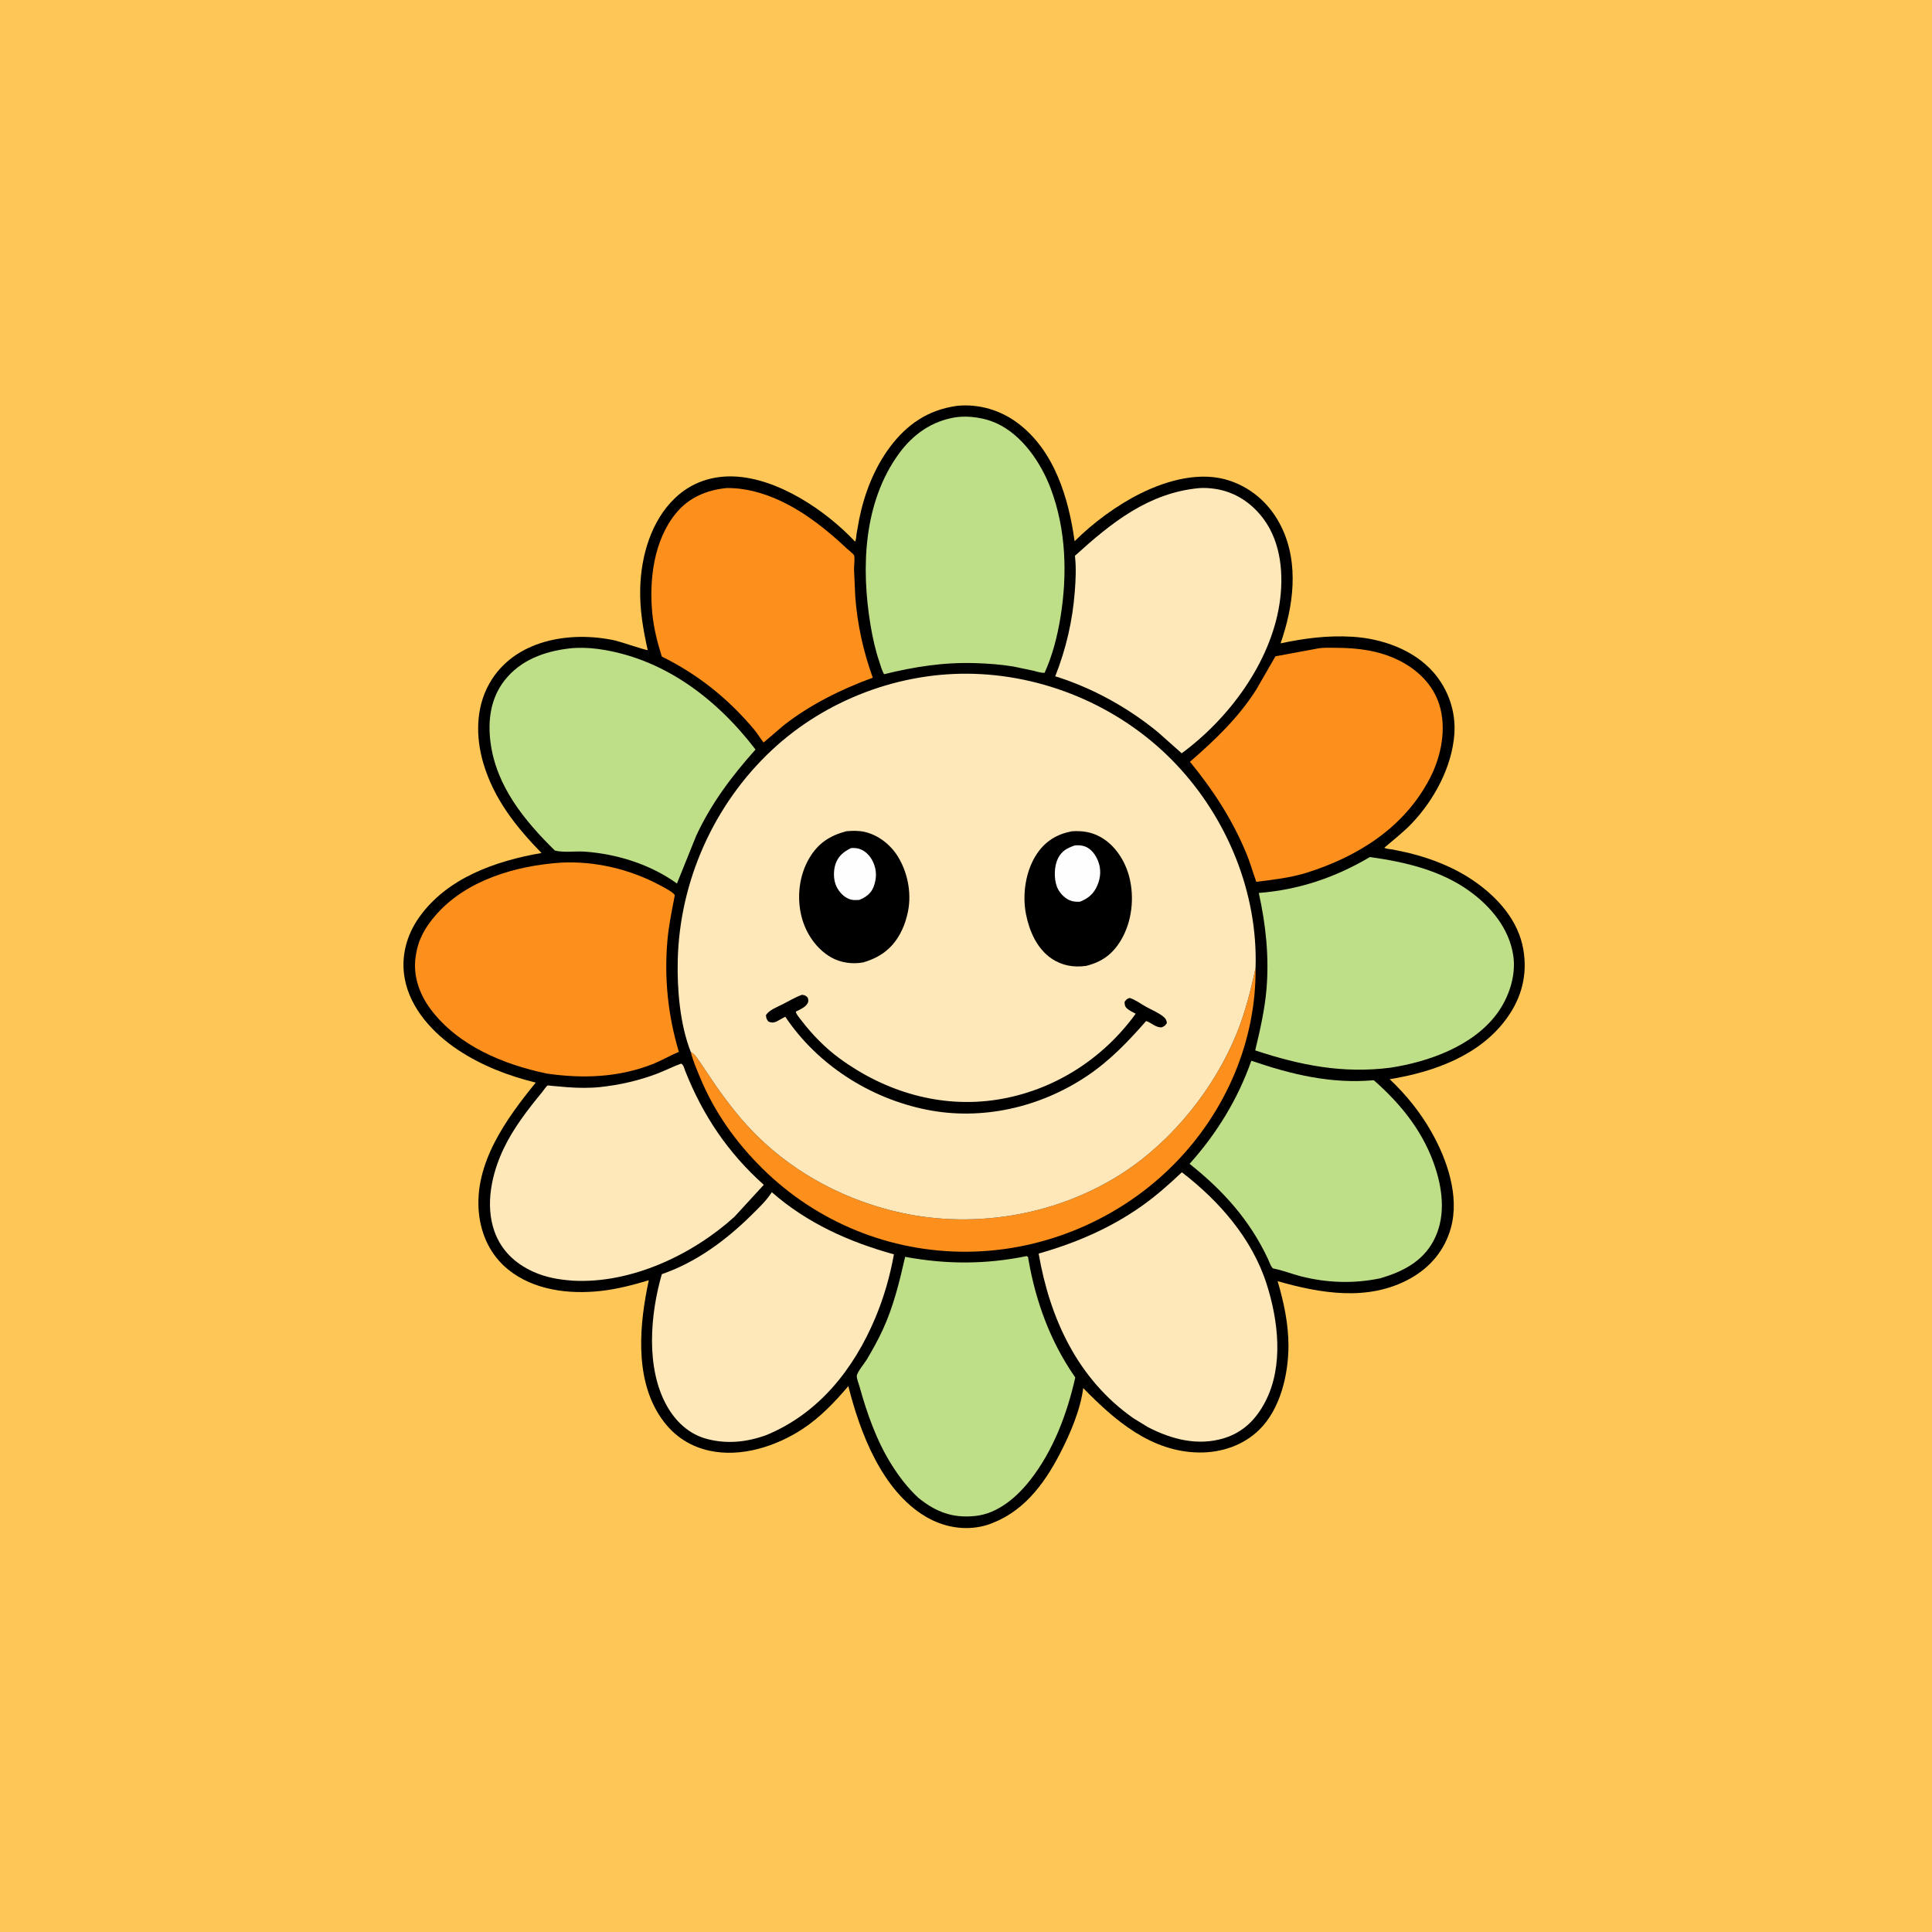 <svg version="1.1" xmlns="http://www.w3.org/2000/svg" style="display: block;" viewBox="0 0 2048 2048" width="1024" height="1024">
<path transform="translate(0,0)" fill="rgb(254,198,86)" d="M -0 -0 L 2048 0 L 2048 2048 L -0 2048 L -0 -0 z"/>
<path transform="translate(0,0)" fill="rgb(0,0,0)" d="M 1013.63 430.346 L 1014.63 430.194 C 1037.68 427.938 1060.5 434.705 1078.92 448.547 C 1117.74 477.719 1132.79 527.843 1139.12 573.739 C 1158.83 554.058 1184.22 535.347 1209.12 523.021 C 1237.46 508.987 1273.24 499.055 1304.23 509.799 C 1328.82 518.326 1347.55 535.95 1358.76 559.387 C 1377.21 597.961 1371.05 643.073 1357.45 681.992 C 1383.21 676.548 1407.1 673.417 1433.5 674.973 C 1464.69 676.812 1498.44 688.605 1519.44 712.602 C 1535.26 730.673 1543.45 754.42 1541.66 778.416 C 1539.08 813.073 1520.21 848.046 1496.52 872.88 C 1487.51 882.318 1477.29 890.135 1467.44 898.628 C 1469.72 900.002 1473.59 900.051 1476.24 900.505 L 1492.5 903.958 C 1517.53 909.969 1542.49 919.846 1563.6 934.691 C 1588.15 951.948 1609.58 975.987 1614.79 1006.48 C 1619.36 1033.22 1613.05 1057.49 1597.35 1079.28 C 1568.68 1119.05 1519.63 1136.4 1473.14 1144.01 C 1490.52 1160.48 1505.32 1178.71 1517.18 1199.56 C 1534 1229.1 1547.45 1268.04 1537.9 1302.01 C 1531.3 1325.5 1515.96 1343.63 1494.73 1355.38 C 1450.67 1379.78 1400.3 1371.2 1354.36 1358.09 C 1360.9 1380.49 1365.87 1403.28 1365.82 1426.73 C 1365.77 1457.04 1357.24 1493.61 1334.96 1515.5 C 1317.91 1532.25 1294.58 1540.02 1270.87 1539.7 C 1220.34 1539.01 1181.55 1505.65 1148.26 1471.37 C 1145.3 1494.54 1134.44 1519.89 1123.74 1540.59 C 1106.13 1574.66 1083.3 1604.7 1045.63 1616.77 L 1043.19 1617.43 C 1021.91 1622.9 999.758 1618.68 981.071 1607.56 C 934.974 1580.14 911.67 1518.8 899.277 1469.33 C 884.81 1486.35 869.456 1502.51 850.66 1514.84 C 822.627 1533.23 785.529 1545.14 752 1537.8 C 729.065 1532.78 711.451 1519.89 698.856 1500.17 C 672.511 1458.93 677.938 1402.68 687.763 1357.13 C 670.984 1362.14 654.572 1366.47 637.105 1368.44 C 603.287 1372.25 565.646 1367.77 538.385 1345.54 C 520.07 1330.6 510.069 1309.25 507.68 1286 C 502.282 1233.46 536.603 1186.07 567.92 1147.59 C 538.735 1140.42 510.613 1129.63 485.486 1112.92 C 459.268 1095.48 434.996 1069.42 429.058 1037.53 C 424.753 1014.41 430.796 991.543 444.239 972.5 C 473.862 930.537 525.604 912.565 574.02 904.221 C 546.967 876.482 523.424 846.749 512.332 808.954 C 504.215 781.293 504.235 750.542 518.565 724.899 C 544.641 678.235 604.169 668.373 652.441 679.044 C 657.305 680.12 685.05 689.55 686.592 689.103 C 681.789 667.555 678.171 646.758 678.627 624.579 C 679.339 589.934 690.04 552.03 715.865 527.658 C 732.954 511.53 754.472 504.227 777.769 505.059 C 824.259 506.719 875.375 541 906.418 574.146 C 907.64 571.884 907.668 568.009 908.068 565.444 L 910.854 549.947 C 916.358 522.931 926.833 496 943.434 473.82 C 961.426 449.782 983.822 434.617 1013.63 430.346 z"/>
<path transform="translate(0,0)" fill="rgb(253,143,28)" d="M 1330.96 1025.73 C 1331.79 1103.48 1299.51 1178.1 1245.27 1233.37 C 1187.67 1292.06 1107.45 1326.34 1025.08 1326.9 C 943.679 1327.45 865.859 1295.76 808.042 1238.52 C 779.77 1210.54 757.218 1178.72 741.974 1141.9 C 738.403 1133.28 734.484 1124.1 732.215 1115.05 C 736.392 1117.27 738.875 1121.39 741.553 1125.16 L 758.876 1150.94 C 772.139 1169.74 786.315 1188.09 802.763 1204.24 C 844.719 1245.43 898.566 1273.34 955.855 1285.72 C 1035.64 1302.97 1122.65 1287.47 1190.99 1242.82 C 1243.32 1208.63 1287.48 1153.35 1310.92 1095.45 C 1320.08 1072.81 1325.97 1049.55 1330.96 1025.73 z"/>
<path transform="translate(0,0)" fill="rgb(190,222,136)" d="M 1326.46 1124.42 C 1369.08 1139.04 1411 1149.12 1456.29 1145.08 C 1486.05 1171.21 1510.1 1201.41 1522.11 1239.76 C 1529.86 1264.5 1532.13 1291.92 1519.49 1315.49 C 1507.58 1337.7 1486.32 1348.24 1463.14 1355.06 C 1435.01 1360.91 1406.96 1360.02 1379.07 1352.96 C 1369.28 1350.48 1359.82 1346.54 1349.89 1344.71 C 1347.76 1344.31 1345.25 1337.04 1344.26 1334.91 C 1324.95 1293.46 1296.46 1261.87 1260.99 1233.72 C 1289.76 1201.72 1312.19 1165.1 1326.46 1124.42 z"/>
<path transform="translate(0,0)" fill="rgb(253,143,28)" d="M 769.812 517.379 C 789.696 516.985 809.521 522.549 827.409 530.954 C 853.788 543.348 876.933 561.939 898.05 581.771 C 899.314 582.958 904.913 587.334 905.372 588.681 C 906.352 591.556 905.275 599.907 905.296 603.415 L 906.614 632.456 C 908.79 661.691 915.197 690.852 925.195 718.379 C 891.927 730.556 858.921 746.829 830.935 768.745 L 809.418 787.099 C 805.913 782.698 803.189 777.839 799.528 773.472 C 771.877 740.477 740.118 715.102 701.528 695.966 C 696.922 681.188 693.088 666.371 691.528 650.933 C 687.894 614.97 692.96 572.898 716.49 544.128 C 730.143 527.434 748.824 519.603 769.812 517.379 z"/>
<path transform="translate(0,0)" fill="rgb(254,231,184)" d="M 818.163 1263.79 C 855.453 1296.52 900.206 1316.59 947.582 1329.66 C 943.513 1352.53 936.989 1375.22 928.02 1396.65 C 905.193 1451.17 867.901 1498.4 812.245 1521.28 C 791.531 1528.81 770.304 1531.01 748.906 1525.21 C 730.218 1520.15 716.157 1506.81 706.846 1490.18 C 684.337 1449.98 689.26 1393.28 701.567 1350.66 C 738.135 1338.06 769.874 1314.51 797.061 1287.56 C 804.158 1280.53 811.472 1273.66 817.115 1265.36 L 818.163 1263.79 z"/>
<path transform="translate(0,0)" fill="rgb(253,143,28)" d="M 1397 687.402 C 1402.7 686.274 1410.11 686.687 1416.03 686.7 C 1439.43 686.753 1462.12 689.588 1483.3 700.219 C 1502.66 709.938 1518.99 725.687 1525.66 746.713 C 1533.69 772.039 1527.84 801.564 1515.86 824.748 C 1488.68 877.348 1439.3 908.177 1384.25 925.417 C 1366.83 930.615 1349.67 932.53 1331.73 934.765 C 1328.18 925.091 1325.46 915.083 1321.55 905.547 C 1306.6 869.163 1286.23 837.754 1261.4 807.513 C 1288.06 784.323 1312.54 761.094 1331.65 731.054 L 1352.02 695.712 L 1397 687.402 z"/>
<path transform="translate(0,0)" fill="rgb(254,231,184)" d="M 721.947 1127.5 C 724.565 1128.5 725.254 1132.43 726.284 1135.04 C 744.934 1182.3 771.736 1222.07 809.638 1255.96 L 778.487 1289.9 C 733.792 1330.33 668.906 1360.83 607.629 1357.59 C 592.64 1356.53 578.769 1354.23 565 1347.96 C 545.842 1339.22 531.327 1325.43 524.158 1305.39 C 514.068 1277.18 521.276 1244.19 533.691 1218 C 544.064 1196.11 559.346 1176.34 574.683 1157.72 C 575.856 1156.3 579.067 1151.44 580.49 1150.7 C 580.929 1150.47 583.784 1150.95 584.519 1151.01 L 601.459 1152.48 C 612.81 1153.33 624.906 1153.52 636.229 1152.32 C 656.671 1150.15 677.228 1145.47 696.455 1138.17 C 705.078 1134.89 713.247 1130.63 721.947 1127.5 z"/>
<path transform="translate(0,0)" fill="rgb(190,222,136)" d="M 1088.34 1331.5 C 1090.39 1332.6 1089.8 1332.92 1090.2 1335.17 C 1097.9 1379.57 1113.34 1421.89 1139.1 1459.11 L 1139.84 1460.16 C 1131.21 1498.58 1116.58 1537.64 1092.14 1568.83 C 1078 1586.88 1058.02 1604.33 1034.25 1606.95 C 1010.04 1609.61 992.113 1602.83 973.557 1587.8 C 962.302 1577.37 953.18 1565.47 945.031 1552.5 C 929.209 1527.33 919.033 1498.23 911.084 1469.7 C 910.353 1467.07 907.983 1460.92 908.232 1458.51 C 908.675 1454.24 916.627 1444.9 919.003 1440.9 C 925.048 1430.71 930.747 1420.42 935.722 1409.66 C 947.117 1385.02 953.51 1358.64 959.49 1332.3 C 1003.2 1340.39 1044.77 1340.42 1088.34 1331.5 z"/>
<path transform="translate(0,0)" fill="rgb(254,231,184)" d="M 1271.21 517.409 C 1276.72 516.973 1282.94 517.435 1288.41 518.279 C 1309.53 521.54 1326.97 533.245 1339.56 550.306 C 1358.28 575.67 1360.99 610.16 1356.28 640.372 C 1346.57 702.688 1302.73 761.664 1252.64 798.508 L 1227.54 776.202 C 1195.67 750 1157.99 729.198 1118.6 716.897 C 1130.04 687.94 1136.97 658.111 1139.33 627.025 C 1140.25 614.938 1140.9 602.438 1139.59 590.362 L 1139.45 589.179 C 1178.1 554.156 1217.26 522.474 1271.21 517.409 z"/>
<path transform="translate(0,0)" fill="rgb(190,222,136)" d="M 603.553 687.362 C 612.95 686.283 623.821 686.588 633.168 687.83 C 702.596 697.055 759.428 740.261 800.881 794.535 C 775.879 822.47 753.769 851.849 737.958 886.065 L 717.595 936.569 C 689.541 916.319 654.082 905.185 619.688 902.762 C 610.036 902.082 597.166 904.04 588.19 901.612 C 555.797 869.814 525.844 833.208 519.917 786.603 C 516.967 763.401 520.119 740.06 534.881 721.203 C 551.746 699.661 577.222 690.44 603.553 687.362 z"/>
<path transform="translate(0,0)" fill="rgb(190,222,136)" d="M 1013.22 442.29 C 1020.51 441.305 1028.05 441.473 1035.32 442.627 L 1037 442.906 C 1043.48 443.921 1049.84 445.769 1055.84 448.45 C 1083.37 460.752 1103.52 490.493 1113.85 517.998 C 1130.15 561.368 1131.57 609.125 1124.11 654.5 C 1120.84 674.405 1115.74 694.794 1107.31 713.195 C 1103.51 713.437 1099.23 711.885 1095.51 711.01 L 1074.16 706.519 C 1061.06 704.345 1047.51 703.404 1034.25 702.948 C 1000.45 701.852 969.795 706.686 937.101 714.708 C 934.92 710.802 933.675 706.113 932.239 701.875 C 927.884 689.022 924.968 675.809 922.755 662.429 C 912.687 601.578 915.314 532.583 952.824 480.995 C 967.854 460.324 987.792 446.305 1013.22 442.29 z"/>
<path transform="translate(0,0)" fill="rgb(254,231,184)" d="M 1252.81 1242.67 C 1292.19 1272.85 1327.1 1312.74 1342.56 1360.73 C 1355.08 1399.63 1360.91 1448.07 1341.26 1485.83 C 1331.65 1504.31 1317.97 1518.25 1297.7 1524.5 C 1269.86 1533.09 1242.13 1525.86 1217.03 1512.92 L 1201.38 1503.34 C 1142.52 1462.03 1112.93 1397.97 1101 1328.84 C 1140.15 1317.73 1176.96 1301.99 1210.3 1278.43 C 1225.58 1267.63 1239.22 1255.49 1252.81 1242.67 z"/>
<path transform="translate(0,0)" fill="rgb(190,222,136)" d="M 1452.12 908.519 C 1489.1 913.596 1527.46 922.555 1558.21 944.955 C 1580.73 961.354 1599.81 984.486 1604.1 1012.76 C 1607.34 1034.14 1599.46 1057.53 1586.74 1074.68 C 1561.44 1108.77 1514.66 1125.54 1474.23 1131.75 C 1423.85 1138.33 1378.35 1129.27 1330.57 1113.47 C 1335.75 1091.86 1340.77 1070.02 1342.59 1047.83 C 1345.39 1013.62 1341.78 979.963 1334.36 946.573 C 1377.1 943.195 1415.38 930.194 1452.12 908.519 z"/>
<path transform="translate(0,0)" fill="rgb(253,143,28)" d="M 594.587 914.422 C 630.754 912.573 667.56 921.322 699.496 938.353 C 702.775 940.101 713.527 945.645 715.116 948.574 C 715.377 949.055 714.881 951.37 714.793 951.821 C 711.855 966.957 708.802 981.877 707.466 997.274 C 704 1037.24 708.103 1076.63 719.633 1115.04 C 710.098 1118.91 701.297 1124.31 691.639 1128.08 C 655.438 1142.24 617.782 1143.52 579.768 1138.05 C 533.641 1128.4 485.718 1108.68 456.585 1069.94 C 444.657 1054.08 437.604 1034.23 440.594 1014.25 L 440.87 1012.5 C 443.343 995.604 450.93 982.638 462.02 969.928 C 494.43 932.779 547.014 917.653 594.587 914.422 z"/>
<path transform="translate(0,0)" fill="rgb(254,231,184)" d="M 732.215 1115.05 C 720.801 1085.87 717.692 1049.06 718.43 1017.94 C 720.417 934.095 756.661 852.839 817.878 795.434 C 875.122 741.754 954.083 711.896 1032.46 714.286 C 1113.14 716.746 1191.94 751.916 1247.33 810.826 C 1301.28 868.192 1333.41 946.721 1330.96 1025.73 C 1325.97 1049.55 1320.08 1072.81 1310.92 1095.45 C 1287.48 1153.35 1243.32 1208.63 1190.99 1242.82 C 1122.65 1287.47 1035.64 1302.97 955.855 1285.72 C 898.566 1273.34 844.719 1245.43 802.763 1204.24 C 786.315 1188.09 772.139 1169.74 758.876 1150.94 L 741.553 1125.16 C 738.875 1121.39 736.392 1117.27 732.215 1115.05 z"/>
<path transform="translate(0,0)" fill="rgb(0,0,0)" d="M 850.23 1054.5 C 853.514 1055.14 853.894 1055.15 856.23 1057.5 C 856.696 1059.36 857.165 1060.16 856.639 1062.09 C 855.205 1067.36 848.045 1069.95 843.565 1072.44 C 844.038 1075.28 848.021 1079.76 849.824 1082.12 C 861.15 1096.89 874.971 1110.97 890.01 1121.99 C 938.309 1157.38 997.278 1175.07 1057.15 1165.65 C 1116.33 1156.34 1168.85 1122.97 1203.9 1074.58 C 1200.9 1072.99 1196.96 1071.18 1194.5 1068.85 C 1192.26 1066.73 1192.22 1064.85 1192.09 1062 C 1193.86 1059.6 1194.52 1058.81 1197.5 1057.87 C 1203.67 1059.77 1209.29 1064.13 1214.95 1067.27 C 1220.88 1070.56 1228.35 1073.55 1233.5 1077.95 C 1235.69 1079.82 1236.7 1081.61 1236.92 1084.5 C 1235.09 1087.4 1234.47 1087.58 1231.5 1089.03 C 1225 1089.41 1220.67 1084.14 1214.95 1082.32 C 1195.85 1104.11 1176.58 1124.3 1152.36 1140.55 C 1102.84 1173.78 1041.26 1188.14 982.343 1176.34 C 922.26 1164.31 866.545 1128.8 832.426 1077.75 L 823 1082.94 C 819.777 1084.3 817.664 1084.2 814.5 1082.88 C 812.397 1080.03 812.265 1079.54 811.948 1076 C 815.552 1070.53 823.76 1067.54 829.428 1064.67 C 836.269 1061.2 842.995 1057.07 850.23 1054.5 z"/>
<path transform="translate(0,0)" fill="rgb(0,0,0)" d="M 897.174 881.154 C 903.624 880.544 910.57 880.418 916.906 881.928 C 931.63 885.439 944.528 895.81 952.271 908.745 C 962.997 926.663 966.905 949.785 961.62 970.082 L 961.112 972 C 959.455 978.432 957.223 984.138 954.051 989.959 C 945.337 1005.95 932.402 1015.14 915.118 1020.16 C 903.724 1022.31 891.108 1020.6 881 1014.83 C 865.376 1005.91 854.324 989.477 849.829 972.276 C 844.417 951.569 846.993 928.026 857.984 909.5 C 867.269 893.85 879.707 885.728 897.174 881.154 z"/>
<path transform="translate(0,0)" fill="rgb(254,254,254)" d="M 902.177 898.98 C 905.16 898.882 907.952 898.862 910.824 899.799 C 917.649 902.027 922.528 907.345 925.5 913.758 C 929.561 922.52 929.435 931.574 925.88 940.5 C 923.13 947.403 917.463 951.309 910.846 953.968 C 907.957 954.088 904.776 954.351 901.961 953.591 C 895.205 951.769 889.808 946.05 886.793 939.938 C 883.288 932.833 883.261 922.862 885.834 915.469 C 888.682 907.288 894.675 902.616 902.177 898.98 z"/>
<path transform="translate(0,0)" fill="rgb(0,0,0)" d="M 1136.18 881.214 C 1146.81 880.455 1156.78 881.879 1166.21 887.053 C 1182.08 895.752 1192.86 912.767 1197.19 930.028 C 1202.67 951.883 1199.87 977.155 1188.28 996.598 C 1179.38 1011.54 1168.15 1019.65 1151.32 1023.88 C 1138.12 1025.71 1125.77 1023.63 1114.56 1016.02 C 1099.29 1005.66 1091.17 987.034 1087.67 969.5 C 1083.44 948.338 1087.07 922.911 1099.33 904.808 C 1108.35 891.503 1120.58 884.137 1136.18 881.214 z"/>
<path transform="translate(0,0)" fill="rgb(254,254,254)" d="M 1139.51 896.133 C 1143.22 895.906 1146.62 895.976 1150.15 897.291 C 1156.69 899.725 1161.21 905.971 1163.79 912.201 C 1167.37 920.843 1166.93 929.916 1163.27 938.476 C 1159.39 947.582 1153.71 952.254 1144.86 955.84 C 1140.99 956.064 1137.33 955.846 1133.72 954.27 C 1127.79 951.675 1122.39 945.65 1120.22 939.559 C 1117.13 930.849 1117.41 917.999 1121.59 909.758 C 1125.62 901.801 1131.54 898.856 1139.51 896.133 z"/>
</svg>